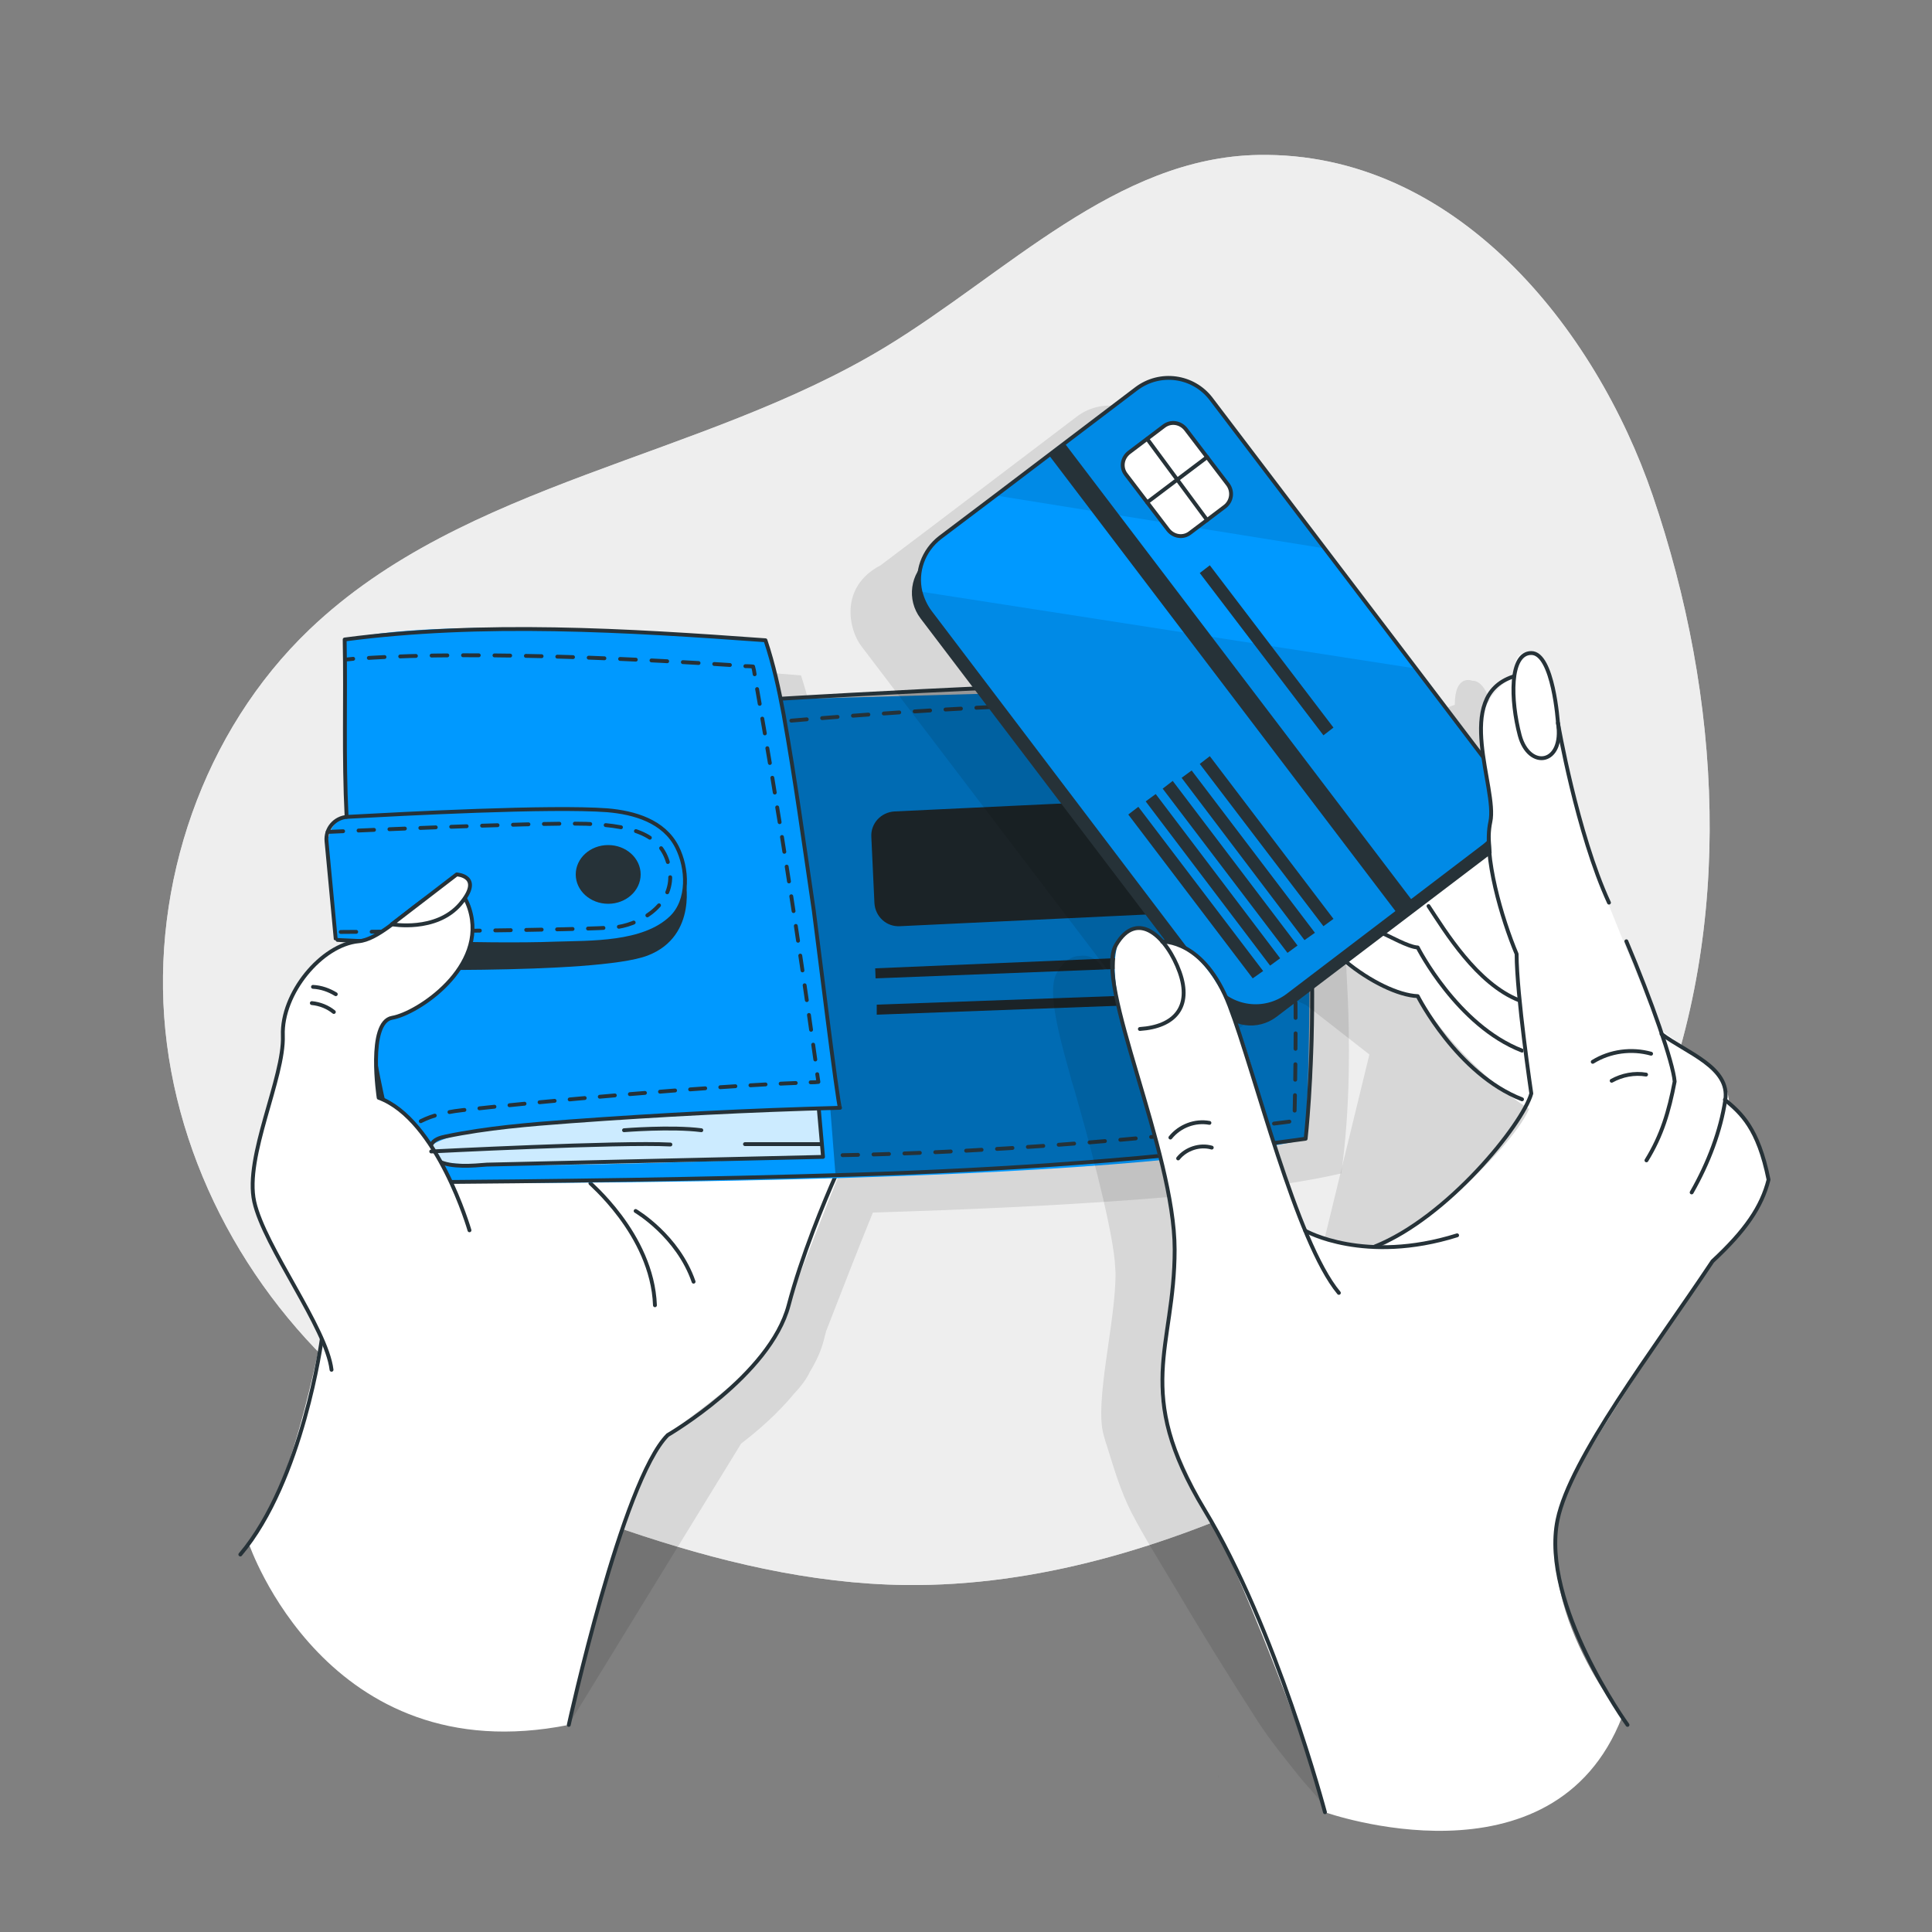 <?xml version="1.0" encoding="UTF-8"?> <!-- Generator: Adobe Illustrator 25.0.1, SVG Export Plug-In . SVG Version: 6.00 Build 0) --> <svg xmlns="http://www.w3.org/2000/svg" xmlns:xlink="http://www.w3.org/1999/xlink" x="0px" y="0px" viewBox="0 0 500 500" style="enable-background:new 0 0 500 500;" xml:space="preserve"><rect x="0" y="0" width="500" height="500" fill="#808080" stroke="none"/> <style type="text/css"> .st0{fill:#EFEFEF;} .st1{opacity:0.7;fill:#EFEFEF;} .st2{opacity:0.1;} .st3{fill:#FFFFFF;} .st4{fill:none;stroke:#263238;stroke-linecap:round;stroke-linejoin:round;stroke-miterlimit:10;} .st5{fill:#0099FF;} .st6{fill:#263238;} .st7{opacity:0.3;} .st8{opacity:0.8;fill:#FFFFFF;} .st9{fill:none;stroke:#263238;stroke-linecap:round;stroke-linejoin:round;} .st10{fill:none;stroke:#263238;stroke-linecap:round;stroke-linejoin:round;stroke-dasharray:3.911,3.911;} .st11{fill:none;stroke:#263238;stroke-linecap:round;stroke-linejoin:round;stroke-dasharray:3.882,3.882;} .st12{fill:none;stroke:#263238;stroke-linecap:round;stroke-linejoin:round;stroke-dasharray:4.066,4.066;} .st13{fill:none;stroke:#263238;stroke-linecap:round;stroke-linejoin:round;stroke-miterlimit:10;stroke-dasharray:4,4;} .st14{fill:#FFFFFF;stroke:#263238;stroke-linecap:round;stroke-linejoin:round;stroke-miterlimit:10;} </style> <g id="Background_Simple"> <g> <path class="st0" d="M325.7,40.1c-36.8,0.6-65.2,30.7-96.7,49.8c-47.6,28.8-108.7,34.6-148.9,73c-27.5,26.3-41.1,66-37.3,103.8 s24.6,73.4,54.7,96.7c19.2,14.9,41.7,24.9,64.7,32.7c23.3,7.9,47.5,13.8,72.1,14.1c34.1,0.4,67.6-9.9,98.4-24.4 c21.4-10.1,42.1-22.5,59-39.1c15.9-15.7,28.2-35.1,36.5-55.9c20.7-51.4,17.4-110.2-0.5-162.6C412.9,84.9,376.6,39.2,325.7,40.1z"></path> <path class="st1" d="M325.7,40.1c-36.8,0.6-65.2,30.7-96.7,49.8c-47.6,28.8-108.7,34.6-148.9,73c-27.5,26.3-41.1,66-37.3,103.8 s24.6,73.4,54.7,96.7c19.2,14.9,41.7,24.9,64.7,32.7c23.3,7.9,47.5,13.8,72.1,14.1c34.1,0.4,67.6-9.9,98.4-24.4 c21.4-10.1,42.1-22.5,59-39.1c15.9-15.7,28.2-35.1,36.5-55.9c20.7-51.4,17.4-110.2-0.5-162.6C412.9,84.9,376.6,39.2,325.7,40.1z"></path> </g> </g> <g id="Wallet"> <path class="st2" d="M348.5,252.1c-0.3-7.5-0.8-15.6-1.6-23.9c-1.1-16.6-3.2-32.1-6.9-41.8c0,0,0,0,0,0c0,0,0,0,0,0c0,0,0,0,0,0 l0,0c-20.7-4.2-128.6,3.6-128.7,3.6l-0.7-3c-0.1-0.4-0.2-0.8-0.3-1.2l-0.5-2.1l-0.1-0.5c-0.7-2.8-1.5-5.6-2.4-8.4c0,0,0,0,0,0l0,0 c0,0-81.8-7.3-108.9-0.2v0c0,0,0,0,0,0c0,0.2,0,0.5,0,0.7l0.1,6.7c0.1,13-0.2,25.1,0.5,38.4l0,0.1c0,0,0,0,0,0c0,0-0.2,0-0.4,0 c-2.2,0.3-4,1.8-4.7,3.8l0,0v0c-0.3,0.8-0.4,1.6-0.3,2.4l0.4,4.2c0,0.1,0,0.1,0,0.2c1,10.6,2,21.1,2,21.1l0,0c0,0,0.5,0,1.4,0.1 l4.5,0.3c-9.6,0.9-20,13.5-19.5,24.4c0.4,10.9-10,31.3-7.4,43c2,9.2,12.3,23.9,17.3,35.1c-0.1,0.7-0.3,1.4-0.4,2.2l-22.4,44.9 c1.5-2.2,15,56.5,77.7,44.1l44.6-72.7c-5.5,4.2,0,0,0,0c4.3-3.3,9.4-7.7,13.6-12.8c1.9-2,3.4-4,4.2-5.8c0,0,0,0,0,0 c1.6-2.6,2.9-5.4,3.6-8.2c0.2-0.8,0.4-1.5,0.6-2.3c3.6-9.3,8.5-21.9,12.1-30.7c47-1.4,96.3-4.3,121.1-10.1c0,0,0,0,0.1,0 C349.4,287.6,349.5,269.3,348.5,252.1z M107.1,293.1c0,0-0.6-3.8-0.7-8.2c0.5,2.9,1.1,5.8,1.8,8.6 C107.8,293.4,107.5,293.3,107.1,293.1z"></path> <g> <path class="st3" d="M64.4,399.5c0,0,20.1,59.4,82.8,46.9c0,0,13.9-65.3,25.6-75c7.5-6.2,24.1-17.3,27.7-25.4 c3.6-8.2,17.8-46.3,20.6-50.9c2.8-4.6-29.9-57.5-29.9-57.5l-68.8,35.5l-38.3,68C83.9,341.2,76.6,385.1,64.4,399.5z"></path> <path class="st4" d="M83.3,346.4c0,0-4.9,36.7-21.1,55.9"></path> <path class="st4" d="M147.2,446.4c0,0,13.8-63.2,25.6-75c0,0,26.5-15.4,31.3-33.6c3.3-12.6,9.3-27.1,12.2-33.6"></path> <path class="st4" d="M152.8,306.2c-1-0.6,16,13,16.7,31.6"></path> </g> <path class="st5" d="M337.9,294.8c-55.3,13-233.3,11.3-233.3,11.3c-1.5-3.2-3.3-11.1-5.1-20.3c-3.5-18.5-6.8-42.1-6.8-42.1 l-5.9-0.4c0,0-1-10.5-2-21.1c-1-10.6,5-10.6,5-10.6l-0.4-36.8l-0.1-9.2c27.1-7.1,108.9,0.2,108.9,0.2l2.6,8.9l1.4,6.3l128.7-3.6 C342.7,207.8,337.9,294.8,337.9,294.8z"></path> <g> <path class="st6" d="M317.2,235.7l-84.3,4c-3.5,0.2-6.4-2.5-6.6-6l-0.8-17.1c-0.2-3.5,2.5-6.4,6-6.6l84.3-4c3.5-0.2,6.4,2.5,6.6,6 l0.8,17.1C323.3,232.6,320.6,235.5,317.2,235.7z"></path> <polygon class="st6" points="323.5,246.5 323.8,249.4 226.6,253.2 226.5,250.6 "></polygon> <polygon class="st6" points="324,256.5 324.1,259 226.9,262.6 226.9,260 "></polygon> </g> <path class="st7" d="M330.8,177.3c0,0,14.3,68,7.1,117.5c0,0-90.7,10.6-121.7,8.9l-1.3-16.5l2.6-0.4c0,0-12.5-94.5-15.4-105.9 C202.2,180.9,310.1,173,330.8,177.3z"></path> <path class="st8" d="M211.9,286.9l1.1,12.5c0,0-91.4,4-99.4,1.1s0.4-7.6,21.7-9.2C156.5,289.6,211.9,286.9,211.9,286.9z"></path> <ellipse class="st6" cx="157.4" cy="226.3" rx="8.4" ry="7.6"></ellipse> <path class="st4" d="M92.8,243.6c2.1,22,5.6,41.2,11.8,62.4c38.8-0.3,77.5-0.8,116.3-2c38.8-1.2,78.6-3.9,117-9.3 c0,0,6.9-60.8-7.1-117.5c-15.4-3.2-128.3,3.6-128.3,3.6"></path> <path class="st4" d="M211.9,286.9l1.1,12.5l-87,2c-3.6,0.3-9.2,0.8-12.5-0.9c-1.5-0.8-2.6-2.7-1.9-4.2c0.6-1.4,2.3-1.9,3.8-2.2 c10.6-2.2,21.5-3.1,32.3-3.9c23.2-1.7,46.4-2.9,69.7-3.5c-0.5,0-6.2-46.8-6.8-51.1c-2.5-16.9-4.8-33.9-7.8-50.7 c-1.2-6.5-2.6-12.9-4.7-19.2c-35.8-2.6-73.3-4.9-108.9-0.2c0.3,15.9-0.3,30,0.5,45.9"></path> <g> <g> <path class="st9" d="M103.3,301.4c0,0-0.3-0.8-0.4-2"></path> <path class="st10" d="M103.5,295.6c1.3-3.3,5.3-7.1,16.2-8.3c19.8-2.2,62.9-6.2,88.2-7.1"></path> <path class="st9" d="M209.8,280.1c0.7,0,1.3,0,2-0.1c-0.1-0.7-0.2-1.3-0.3-2"></path> <path class="st11" d="M211,274.2c-4.6-32.7-9.6-65.2-15.4-97.8"></path> <path class="st9" d="M195.3,174.5c-0.1-0.7-0.2-1.3-0.4-2c0,0-0.7-0.1-2-0.1"></path> <path class="st12" d="M188.9,172.1c-16.6-1.1-63.9-3.9-95.5-1.7"></path> <path class="st9" d="M91.4,170.5c-0.7,0.1-1.3,0.1-2,0.2"></path> </g> </g> <path class="st4" d="M86.9,243.2l-2.4-25.5c-0.3-3.2,2.1-6.1,5.4-6.3c14.7-0.8,52.7-2.8,67.3-1.7c7,0.6,14.6,2.8,18,9.5 c2.8,5.5,3.2,13.8-1.5,18.3c-7.2,6.9-20.9,6.4-30.1,6.7C126.3,244.9,86.9,243.4,86.9,243.2z"></path> <path class="st6" d="M177.3,227.6c0-0.7,3.6,14.6-9.7,19.7c-13.3,5.1-74.9,3.5-74.9,3.5v-7.2c0,0,43.5,0.9,50.8,0.7 C150.8,244.1,176.5,246.6,177.3,227.6z"></path> <path class="st4" d="M164.5,313.4c0,0,10.9,6.4,15,18.3"></path> <path class="st13" d="M84.8,215.3c0,0,53.4-2.5,66.9-2.1c13.6,0.5,20.2,3.4,21.6,11.9c1.4,8.5-6.9,13.8-13.4,14.8 c-6.6,0.9-73,1.3-73,1.3"></path> <g> <g> <path class="st14" d="M121.5,318.4c0,0-8.3-28.7-23.5-34.3c0,0-3-19.6,3.5-20.7c6.5-1.1,24.8-13.1,20-28.2 c-4.8-15.1-19.1,7.6-28.7,8.4c-9.6,0.9-20,13.5-19.6,24.4c0.4,10.9-10,31.3-7.4,43c2.6,11.7,18.7,32.6,20,43.5"></path> <path class="st14" d="M101.4,239.2c0,0,11.4,2.1,17.7-5.2c6.2-7.3-0.9-7.7-0.9-7.7L101.4,239.2z"></path> </g> <path class="st4" d="M81,255.4c2.1,0.1,4.1,0.8,5.9,1.9"></path> <path class="st4" d="M80.7,259.6c2.1,0.2,4.1,1,5.7,2.3"></path> </g> <path class="st4" d="M111.6,298c0,0,49-2.5,61.9-1.8"></path> <path class="st4" d="M161.5,292.5c0,0,12.3-1,20,0"></path> <line class="st4" x1="192.8" y1="296.1" x2="212.7" y2="296.1"></line> <path class="st13" d="M204.8,186.5c0,0,87.6-7.8,122.8-3.4c0,0,9.5,17.5,7.4,107c0,0-57,7.9-119.3,8.9"></path> </g> <g id="Card"> <g class="st2"> <path d="M442.1,310.4c-2.5-10.6-6.1-14.6-9.8-17.6c0,0-0.1-6-4.8-9.4c-1.2-1.1-2.6-2-4-3c-4.4-3.3-9.3-7-9.3-7 c-2.3-6.6-5.4-14.6-8.7-22.5l0.2,1.8c-3.4-8.3-6.8-16.7-7.7-19.4c0,0,0,0,0-0.1c1,2.7,2,5.2,3.1,7.6l-12.5-44.3 c-0.3-1.8-0.6-3.5-0.9-5.2c-0.6-5-2.2-14.4-6.2-15.1c-0.1,0-0.3,0-0.4,0c0,0-4.6-2-4.6,6.2c-5.5,1.8-7.6,6-8.2,10.9 c-0.3,1.4-0.3,3-0.1,4.7c0.1,1.8,0.3,3.7,0.6,5.5L351,180.2l-1.7-2.3l-21.9-28.8L298,110.4c-4.6-6.1-13.2-7.2-19.3-2.6l-36.5,27.7 l-14.3,10.8c-10.9,5.7-8.1,16.9-5,20.9l63.7,83.8c-0.6-0.1-1,0-1,0c0,0-1.8-4.3-6.3-3.6c-0.9,0-1.8,0.3-2.7,0.9 c-0.7,0.4-1.3,0.9-1.8,1.6c-0.5,0.5-0.9,1.2-1.3,1.9c-2.3,3.9-0.2,13.5,3.1,25.2c0.2,0.8,0.4,1.5,0.6,2.2c0,0,0,0.1,0,0.1 c0.3,1,0.6,1.9,0.9,2.9c3.2,11.2,9.3,33.3,10.4,44.1c0.1,1,0.1,2.1,0.2,3.1c0.1,12.5-5.5,33.3-3.1,41.9c0.3,1.1,0.6,2.2,1,3.3 c1.8,5.8,3.4,11.2,6.1,16.6c3.4,6.6,7.4,12.9,11.2,19.3c6.9,11.7,14.1,23.3,21.5,34.8c3.4,5.3,7.4,10.1,11.3,15 c1.8,2.3,5.6,5.7,6.3,8.6c0,0,34.2,2.8,53.4-9.3l-1.8-27.2l12.8-73.9c3.7-5.6,15-16.4,17.3-19.9c1.2-1.7,2.3-3.4,3.4-5.1 c8.5-7.9,12.7-14,14.5-21.1C442.5,312.5,442.4,311.7,442.1,310.4z M322.2,324.8C322.2,324.8,322.2,324.8,322.2,324.8 C322.2,324.8,322.2,324.8,322.2,324.8C322.2,324.8,322.2,324.8,322.2,324.8z M323.6,326.5l-0.2-0.3c1.6,0.8,5.4,2.3,11,3.2 C330.4,328.9,325.9,328.3,323.6,326.5z M338,329.8C338,329.8,338,329.8,338,329.8c0.6,0.1,1.2,0.1,1.8,0.1 C339.3,330,338.6,329.9,338,329.8z M323.2,325.8l-2.3-4.6c-3.2-9.2-10.4-30.8-10.5-30.9c0,0,0,0,0,0c0,0-1.9-8.9-5.6-18.2 c3.3,1.2,7.2,0.7,10.2-1.6l17.5-13.3c1.8,1.1,3.7,2.1,5.5,2.9l16.4,12.8l-13,53.4L323.2,325.8z M389.5,202.7 C389.5,202.7,389.5,202.7,389.5,202.7c1.4,6.4,3.5,15.6,6.4,24.5C393.7,220.8,391.1,212.1,389.5,202.7z"></path> <path d="M315.2,459.5l0.1,0.5C315.4,459.9,315.3,459.8,315.2,459.5z"></path> </g> <g> <path class="st3" d="M376,204.7c1-0.7,15.7-8.6,23,15.3c7.3,23.9,16,64.7,16,64.7l-17.4,3.4c0,0-16.2-8.6-30.6-30.1 c0,0-20.3-5.3-29.1-17.8c-8-11.4,16.7-53.1,16.7-53.1L376,204.7z"></path> <path class="st4" d="M369.7,234.5c4.3,6.5,12.5,20.1,23.5,24.4"></path> <path class="st4" d="M357.5,241.4c2,0.8,7,3.7,9.4,3.8c0,0,10.2,20.2,27,26.7"></path> <path class="st4" d="M348.2,248.8c6.3,5.2,13.7,8.8,18.7,9c0,0,10.2,20.2,27,26.7"></path> </g> <path class="st6" d="M385.6,221.2l-55.3,42c-4.8,3.6-11.6,2.7-15.3-2.1L238.2,160c-3.6-4.8-2.7-11.6,2.1-15.3l55.3-42 c4.8-3.6,11.6-2.7,15.3,2.1l76.8,101.1C391.3,210.7,390.4,217.5,385.6,221.2z"></path> <path class="st5" d="M384,219l-50.7,38.6c-6.1,4.6-14.7,3.4-19.3-2.6l-73.3-96.6c-1.2-1.6-2-3.4-2.5-5.3c-1.2-5.1,0.7-10.6,5.1-14 l14.3-10.8l36.5-27.7c6.1-4.6,14.7-3.4,19.3,2.6l29.4,38.7l21.9,28.8l22,29C391.2,205.8,390,214.4,384,219z"></path> <path class="st2" d="M342.7,141.9l-85.2-13.7l36.5-27.7c6.1-4.6,14.7-3.4,19.3,2.6L342.7,141.9z"></path> <path class="st2" d="M384,219l-50.7,38.6c-6.1,4.6-14.7,3.4-19.3-2.6l-73.3-96.6c-1.2-1.6-2-3.4-2.5-5.3L366.3,173l20.3,26.7 C391.2,205.8,390,214.4,384,219z"></path> <path class="st14" d="M317,131.1l-9,6.8c-1.8,1.4-4.3,1-5.7-0.8l-10.9-14.3c-1.4-1.8-1-4.3,0.8-5.7l9-6.8c1.8-1.4,4.3-1,5.7,0.8 l10.9,14.3C319.1,127.2,318.8,129.7,317,131.1z"></path> <line class="st14" x1="296.9" y1="113.6" x2="312.4" y2="134.6"></line> <line class="st14" x1="296.9" y1="130" x2="312.4" y2="118.3"></line> <polygon class="st6" points="326.9,251.3 324.2,253.2 292,210.8 294.6,208.8 "></polygon> <polygon class="st6" points="331.3,248 328.7,249.9 296.5,207.4 299.1,205.5 "></polygon> <polygon class="st6" points="335.8,244.7 333.2,246.6 300.9,204.1 303.5,202.1 "></polygon> <polygon class="st6" points="340.3,241.4 337.6,243.3 305.8,201.3 308.4,199.4 "></polygon> <polygon class="st6" points="345.1,237.8 342.5,239.7 310.5,197.7 313.1,195.7 "></polygon> <polygon class="st6" points="345.1,188.3 342.5,190.3 310.5,148.3 313.1,146.3 "></polygon> <rect x="315.9" y="101" transform="matrix(0.796 -0.605 0.605 0.796 -41.196 228.386)" class="st6" width="5.1" height="148.7"></rect> <path class="st4" d="M384,219l-50.7,38.6c-6.1,4.6-14.7,3.4-19.3-2.6l-73.3-96.6c-1.2-1.6-2-3.4-2.5-5.3c-1.2-5.1,0.7-10.6,5.1-14 l14.3-10.8l36.5-27.7c6.1-4.6,14.7-3.4,19.3,2.6l29.4,38.7l21.9,28.8l22,29C391.2,205.8,390,214.4,384,219z"></path> <path class="st3" d="M342.9,469c0,0,59.1,21,76.9-24.7c0,0-28-34-12.7-61.8c9.6-17.5,36.2-56.1,36.2-56.1s11.1-10.5,14.5-21.1 c0,0-1.9-11.8-10.3-19.8c0,0-0.1-6-4.8-9.4c-4.7-3.4-13.3-10-13.3-10s-14.1-33.9-16.2-40.1c-2.1-6.2-6.3-17.7-8.4-30.5 c-2.1-12.8-4.1-26.6-8.5-26.5c0,0-4.6-2-4.6,6.2c0,0-9.7,5-8.3,15.6c1.4,10.6,2.8,16,2.4,22c-0.4,6,1.5,26.6,6.3,33.1 c0,0,1.6,29,4,36.6c0.1,0.2,0.1,0.4,0.2,0.6c2.5,6.4-22.7,31.1-36.3,37.7c0,0-1.4,2.7-6.7,1.9c-5.3-0.7-14.2-1.1-15.8-5 c-1.5-3.9-11.8-34.5-11.8-34.5s-8.3-39.3-24.8-39.3c0,0-2.5-6-9-2.7c-6.5,3.3-2.2,21.2,0.6,30.9c2.9,9.8,10.1,35.5,11.3,47.3 c1.2,11.8-5.5,35.5-2.9,44.8c2.6,9.3,5.3,15.6,13.4,30.9C322.2,410.3,340,455.7,342.9,469z"></path> <path class="st4" d="M342.9,469c0,0-12.6-47.6-31.2-78.3c-18.6-30.8-7.7-41.7-7.7-67.3s-20.9-69.2-15.2-78.8 c5.6-9.6,13.3-1.9,16.5,7c3.2,9-1.3,14.1-10.3,14.7"></path> <path class="st4" d="M300.8,243.7c0,0,10.8-0.7,17.4,16.6c6.6,17.2,17.2,61,28.3,74.3"></path> <path class="st4" d="M337.8,318.5c0.1,0.1,15.4,8.7,39.3,1.2"></path> <path class="st4" d="M302.9,294.4c2.4-3,6.4-4.5,10.1-3.8"></path> <path class="st4" d="M304.9,299.8c2-2.5,5.6-3.7,8.7-2.8"></path> <path class="st4" d="M391.6,175.1c-15.7,5.2-4,28.9-5.9,37.6c-1.9,8.6,3,25.2,6.8,34.2c0,10.5,3.8,36.1,3.8,36.1 c-2.3,8.1-21.7,32.1-40.5,39.6"></path> <path class="st4" d="M403.2,187.1c0,0-1.2-18.1-6.9-18.1c-5.7,0-5.4,12.2-3,21.3C395.7,199.3,404.9,197.9,403.2,187.1z"></path> <path class="st4" d="M403.2,187.1c0,0,4.9,28.5,13.2,46.5"></path> <path class="st4" d="M426.1,300.3c4-6.5,5.8-12.6,7.3-20.4c-0.4-4.9-6-20.9-12.5-36.3"></path> <path class="st4" d="M430,267.6c6.5,4.9,17.8,8.6,16.5,17.1c-1.2,7.9-4.3,16.2-8.7,23.9"></path> <path class="st4" d="M421.2,446.4c0,0-22.6-31.4-18.1-53.1c3.3-15.9,24.7-43.8,40.1-66.9c8.5-7.9,12.7-14,14.5-21.1 c-2.7-13.4-7.1-17.2-11.3-20.7"></path> <path class="st4" d="M427.3,272.7c-5-1.4-10.6-0.7-15.1,2.1"></path> <path class="st4" d="M426,278.1c-3-0.5-6.2,0.1-8.9,1.6"></path> </g> </svg> 